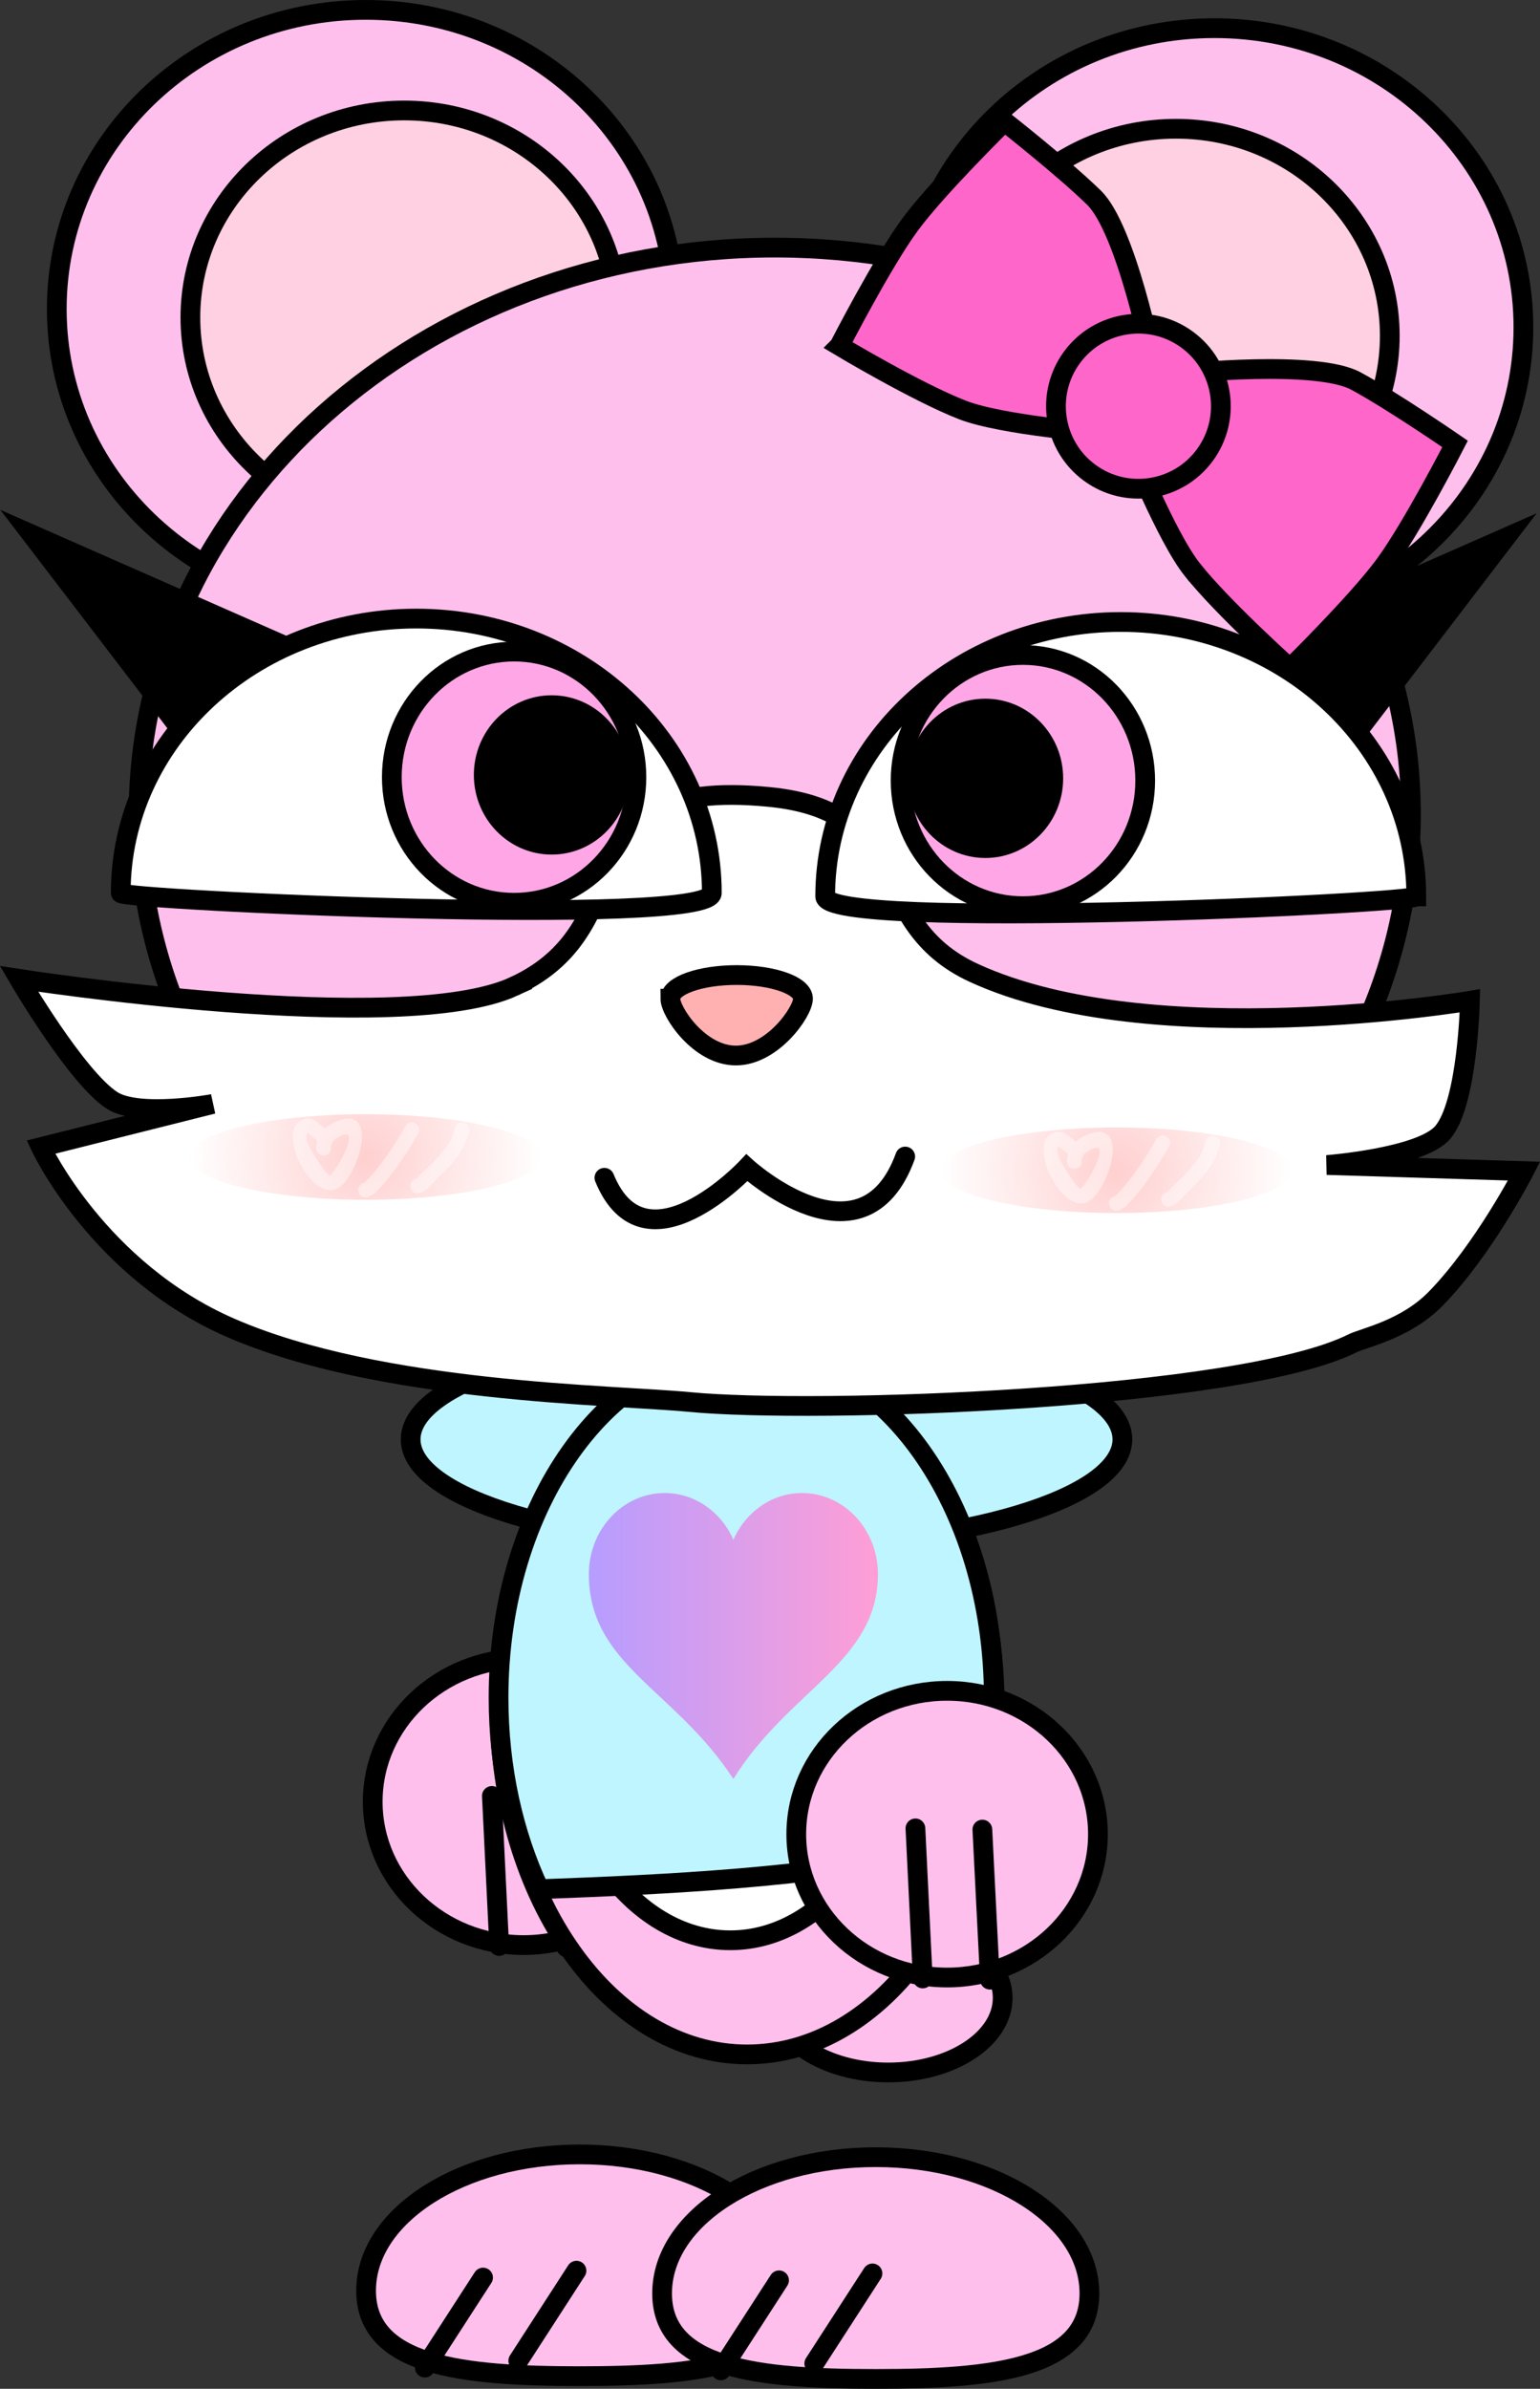 <svg version="1.1" xmlns="http://www.w3.org/2000/svg" xmlns:xlink="http://www.w3.org/1999/xlink" width="156.097" height="241.93" viewBox="0,0,156.097,241.93"><rect x="0" y="0" width="156.097" height="241.93" fill="#333333" stroke="none"/><defs><linearGradient x1="222.509" y1="246.176" x2="251.809" y2="246.176" gradientUnits="userSpaceOnUse" id="color-1"><stop offset="0" stop-color="#b69dff"/><stop offset="1" stop-color="#ff9ed6"/></linearGradient><radialGradient cx="199.871" cy="197.66" r="17.844" gradientUnits="userSpaceOnUse" id="color-2"><stop offset="0" stop-color="#ff9292" stop-opacity="0.435"/><stop offset="1" stop-color="#ff9292" stop-opacity="0"/></radialGradient><radialGradient cx="275.969" cy="199.003" r="17.844" gradientUnits="userSpaceOnUse" id="color-3"><stop offset="0" stop-color="#ff9292" stop-opacity="0.435"/><stop offset="1" stop-color="#ff9292" stop-opacity="0"/></radialGradient></defs><g transform="translate(-162.821,-80.484)"><g data-paper-data="{&quot;isPaintingLayer&quot;:true}" fill-rule="nonzero" stroke-miterlimit="10" stroke-dasharray="" stroke-dashoffset="0" style="mix-blend-mode: normal"><path d="M240.516,215.428c19.922,0 36.071,4.851 36.071,10.834c0,5.984 -16.15,10.834 -36.071,10.834c-19.922,0 -36.071,-4.851 -36.071,-10.834c0,-5.984 16.15,-10.834 36.071,-10.834z" fill="#bff5ff" stroke="#000000" stroke-width="2" stroke-linecap="butt" stroke-linejoin="miter"/><path d="M252.854,275.271c6.406,0 11.6,3.382 11.6,7.553c0,4.171 -5.193,7.553 -11.6,7.553c-6.406,0 -11.6,-3.382 -11.6,-7.553c0,-4.171 5.193,-7.553 11.6,-7.553z" fill="#ffbfed" stroke="#000000" stroke-width="2" stroke-linecap="butt" stroke-linejoin="miter"/><g stroke="#000000" stroke-width="2" stroke-linejoin="miter"><path d="M215.889,248.44c8.443,0 15.288,6.5 15.288,14.518c0,8.018 -6.845,14.518 -15.288,14.518c-8.443,0 -15.288,-6.5 -15.288,-14.518c0,-8.018 6.845,-14.518 15.288,-14.518z" fill="#ffbfed" stroke-linecap="butt"/><path d="M212.678,262.369l0.742,15.202" fill="none" stroke-linecap="round"/><path d="M220.229,277.693l-0.766,-15.201" fill="none" stroke-linecap="round"/></g><g stroke-linecap="butt"><g stroke="#000000" stroke-width="2" stroke-linejoin="miter"><path d="M238.551,218.013c13.862,0 25.099,15.79 25.099,35.268c0,19.478 -11.237,35.268 -25.099,35.268c-13.862,0 -25.099,-15.79 -25.099,-35.268c0,-19.478 11.237,-35.268 25.099,-35.268z" fill="#ffbfed"/><path d="M218.789,251.617c0,-14.012 8.084,-25.372 18.056,-25.372c9.972,0 18.056,11.359 18.056,25.372c0,14.012 -8.084,25.372 -18.056,25.372c-9.972,0 -18.056,-11.359 -18.056,-25.372z" fill="#ffffff"/></g><g><path d="M238.453,217.149c13.862,0 25.099,15.79 25.099,35.268c0,5.252 -0.817,10.237 -2.282,14.715c-1.266,0.066 -2.47,0.369 -3.569,0.863c-13.264,2.653 -26.66,3.322 -40.21,3.823c-2.614,-5.566 -4.136,-12.234 -4.136,-19.402c0,-19.478 11.237,-35.268 25.099,-35.268z" fill="#bff5ff" stroke="#000000" stroke-width="2" stroke-linejoin="miter"/><path d="M237.159,236.428c1.228,-2.793 3.879,-4.734 6.958,-4.734c4.246,0 7.692,3.678 7.692,8.21c0,8.925 -9.037,11.693 -14.65,20.752c-5.937,-9.115 -14.65,-11.532 -14.65,-20.752c0,-4.532 3.446,-8.21 7.692,-8.21c3.08,0 5.73,1.941 6.958,4.734z" fill="url(#color-1)" stroke="#ff99e5" stroke-width="0" stroke-linejoin="round"/></g></g><g stroke="#000000" stroke-width="2" stroke-linecap="butt" stroke-linejoin="miter"><path d="M199.893,81.484c17.296,0 31.317,13.565 31.317,30.298c0,16.733 -14.021,30.298 -31.317,30.298c-17.296,0 -31.317,-13.565 -31.317,-30.298c0,-16.733 14.021,-30.298 31.317,-30.298z" fill="#ffbfed"/><path d="M203.792,91.672c11.969,0 21.673,9.387 21.673,20.967c0,11.58 -9.703,20.967 -21.673,20.967c-11.969,0 -21.673,-9.387 -21.673,-20.967c0,-11.58 9.703,-20.967 21.673,-20.967z" fill="#ffcfe2"/></g><g data-paper-data="{&quot;index&quot;:null}" stroke="#000000" stroke-width="2" stroke-linecap="butt" stroke-linejoin="miter"><path d="M317.236,113.635c0,16.733 -14.021,30.298 -31.317,30.298c-17.296,0 -31.317,-13.565 -31.317,-30.298c0,-16.733 14.021,-30.298 31.317,-30.298c17.296,0 31.317,13.565 31.317,30.298z" fill="#ffbfed"/><path d="M303.692,114.492c0,11.58 -9.703,20.967 -21.673,20.967c-11.969,0 -21.673,-9.387 -21.673,-20.967c0,-11.58 9.703,-20.967 21.673,-20.967c11.969,0 21.673,9.387 21.673,20.967z" fill="#ffcfe2"/></g><g stroke="#000000" stroke-width="2" stroke-linecap="butt" stroke-linejoin="miter"><path d="M241.35,105.56c35.614,0 64.485,25.697 64.485,57.395c0,31.699 -28.871,57.395 -64.485,57.395c-35.614,0 -64.485,-25.697 -64.485,-57.395c0,-31.699 28.871,-57.395 64.485,-57.395z" fill="#ffbfed"/><path d="M214.919,180.382c13.83,-6.367 4.224,-21.269 25.814,-19.19c15.067,1.451 9.656,12.699 20.791,17.821c18.013,8.287 50.293,2.829 50.293,2.829c0,0 -0.216,10.416 -2.778,13.356c-2.221,2.548 -11.719,3.276 -11.719,3.276l19.987,0.618c0,0 -4.078,7.935 -8.968,12.928c-3.061,3.125 -7.281,3.944 -8.415,4.51c-11.436,5.705 -54.499,7.17 -67.227,5.944c-7.786,-0.75 -31.262,-0.886 -46.499,-7.512c-13.416,-5.834 -19.234,-18.299 -19.234,-18.299l17.43,-4.373c0,0 -7.519,1.378 -10.212,-0.358c-3.593,-2.317 -9.434,-12.31 -9.434,-12.31c0,0 38.738,6.026 50.173,0.761z" data-paper-data="{&quot;index&quot;:null}" fill="#ffffff"/><path d="M230.769,181.629c0,-1.323 3.009,-2.395 6.722,-2.395c3.712,0 6.722,1.072 6.722,2.395c0,1.323 -3.093,5.755 -6.806,5.755c-3.712,0 -6.638,-4.433 -6.638,-5.755z" fill="#ffb1b1"/></g><g stroke="#000000" stroke-width="2" stroke-linejoin="miter"><path d="M221.586,298.676c11.961,0 21.657,6.177 21.657,13.796c0,7.619 -9.696,8.663 -21.657,8.663c-11.961,0 -21.657,-1.043 -21.657,-8.663c0,-7.619 9.696,-13.796 21.657,-13.796z" fill="#ffbfed" stroke-linecap="butt"/><path d="M221.255,310.451l-5.901,9.12" fill="none" stroke-linecap="round"/><path d="M211.785,311.149l-5.901,9.12" fill="none" stroke-linecap="round"/></g><g stroke="#000000" stroke-width="2" stroke-linecap="butt" stroke-linejoin="miter"><path d="M166.013,134.602l25.759,11.333v22.325z" fill="#000000"/><path d="M205.016,143.132c16.545,0 29.957,12.443 29.957,27.792c0,3.511 -59.913,0.704 -59.913,0c0,-15.349 13.412,-27.792 29.957,-27.792z" fill="#ffffff"/></g><g stroke="#000000" stroke-width="2" stroke-linecap="butt" stroke-linejoin="miter"><path d="M214.933,146.474c6.846,0 12.396,5.695 12.396,12.72c0,7.025 -5.55,12.72 -12.396,12.72c-6.846,0 -12.396,-5.695 -12.396,-12.72c0,-7.025 5.55,-12.72 12.396,-12.72z" fill="#ffa7e6"/><path d="M211.852,158.967c0,-3.903 3.083,-7.067 6.887,-7.067c3.803,0 6.887,3.164 6.887,7.067c0,3.903 -3.083,7.067 -6.887,7.067c-3.803,0 -6.887,-3.164 -6.887,-7.067z" fill="#000000"/></g><g data-paper-data="{&quot;index&quot;:null}" stroke="#000000" stroke-width="2" stroke-linecap="butt" stroke-linejoin="miter"><path d="M289.665,168.605v-22.325l25.759,-11.333z" fill="#000000"/><path d="M306.377,171.269c0,0.704 -59.913,3.511 -59.913,0c0,-15.349 13.412,-27.792 29.957,-27.792c16.545,0 29.957,12.443 29.957,27.792z" fill="#ffffff"/></g><g data-paper-data="{&quot;index&quot;:null}" stroke="#000000" stroke-width="2" stroke-linecap="butt" stroke-linejoin="miter"><path d="M278.9,159.538c0,7.025 -5.55,12.72 -12.396,12.72c-6.846,0 -12.396,-5.695 -12.396,-12.72c0,-7.025 5.55,-12.72 12.396,-12.72c6.846,0 12.396,5.695 12.396,12.72z" fill="#ffa7e6"/><path d="M262.698,166.378c-3.803,0 -6.887,-3.164 -6.887,-7.067c0,-3.903 3.083,-7.067 6.887,-7.067c3.803,0 6.887,3.164 6.887,7.067c0,3.903 -3.083,7.067 -6.887,7.067z" fill="#000000"/></g><path d="M254.574,197.614c-4.309,11.774 -16.053,1.138 -16.053,1.138c0,0 -10.345,11.04 -14.437,1.013" fill="none" stroke="#000000" stroke-width="2" stroke-linecap="round" stroke-linejoin="miter"/><g stroke="#000000" stroke-width="2" stroke-linejoin="miter"><path d="M258.821,251.726c8.443,0 15.288,6.5 15.288,14.518c0,8.018 -6.845,14.518 -15.288,14.518c-8.443,0 -15.288,-6.5 -15.288,-14.518c0,-8.018 6.845,-14.518 15.288,-14.518z" fill="#ffbfed" stroke-linecap="butt"/><path d="M255.61,265.655l0.742,15.202" fill="none" stroke-linecap="round"/><path d="M262.394,265.778l0.766,15.201" fill="none" stroke-linecap="round"/></g><g stroke="#000000" stroke-width="2" stroke-linejoin="miter"><path d="M251.589,298.956c11.961,0 21.657,6.177 21.657,13.796c0,7.619 -9.696,8.663 -21.657,8.663c-11.961,0 -21.657,-1.043 -21.657,-8.663c0,-7.619 9.696,-13.796 21.657,-13.796z" fill="#ffbfed" stroke-linecap="butt"/><path d="M251.257,310.73l-5.901,9.12" fill="none" stroke-linecap="round"/><path d="M241.787,311.428l-5.901,9.12" fill="none" stroke-linecap="round"/></g><g stroke="none" stroke-linecap="butt" stroke-linejoin="miter"><path d="M199.871,193.326c9.855,0 17.844,1.94 17.844,4.334c0,2.393 -7.989,4.334 -17.844,4.334c-9.855,0 -17.844,-1.94 -17.844,-4.334c0,-2.393 7.989,-4.334 17.844,-4.334z" fill="url(#color-2)" stroke-width="0"/><path d="M204.501,200.939c-0.335,-0.671 0.335,-1.006 0.335,-1.006l0.187,-0.037c1.383,-1.518 3.501,-3.015 3.882,-5.127c0,0 0.147,-0.735 0.883,-0.588c0.735,0.147 0.588,0.883 0.588,0.883c-0.536,2.5 -2.592,4.03 -4.244,5.843l-0.625,0.369c0,0 -0.671,0.335 -1.006,-0.335z" fill-opacity="0.435" fill="#ffffff" stroke-width="0.5"/><path d="M199.22,201.345c-0.335,-0.671 0.335,-1.006 0.335,-1.006l0.211,-0.063c1.57,-1.547 3.058,-3.814 4.145,-5.733c0,0 0.372,-0.651 1.023,-0.279c0.651,0.372 0.279,1.023 0.279,1.023c-1.176,2.043 -2.729,4.372 -4.387,6.049l-0.601,0.344c0,0 -0.671,0.335 -1.006,-0.335z" fill-opacity="0.435" fill="#ffffff" stroke-width="0.5"/><path d="M195.625,197.494c-0.75,0 -0.75,-0.75 -0.75,-0.75l0.079,-0.742c0.001,-0.002 0.003,-0.005 0.004,-0.007c-0.317,-0.222 -0.599,-0.5 -0.905,-0.737c-0.215,-0.167 -0.163,0.54 -0.119,0.808c0.08,0.483 2.106,3.732 2.371,3.461c1.008,-1.031 3.535,-5.874 0.302,-3.521c-0.104,0.222 -0.208,0.445 -0.311,0.667l0.079,0.071c0,0 0,0.75 -0.75,0.75zM195.794,194.762c0.22,-0.192 0.441,-0.383 0.701,-0.51c5.094,-2.489 2.649,5.58 0.48,6.617c-2.824,1.35 -6.556,-6.702 -3.029,-7.107c0.697,-0.08 1.235,0.623 1.848,1.001z" fill-opacity="0.435" fill="#ffffff" stroke-width="0.5"/></g><g stroke="none" stroke-linecap="butt" stroke-linejoin="miter"><path d="M275.969,194.67c9.855,0 17.844,1.94 17.844,4.334c0,2.393 -7.989,4.334 -17.844,4.334c-9.855,0 -17.844,-1.94 -17.844,-4.334c0,-2.393 7.989,-4.334 17.844,-4.334z" fill="url(#color-3)" stroke-width="0"/><path d="M280.599,202.282c-0.335,-0.671 0.335,-1.006 0.335,-1.006l0.187,-0.037c1.383,-1.518 3.501,-3.015 3.882,-5.127c0,0 0.147,-0.735 0.883,-0.588c0.735,0.147 0.588,0.883 0.588,0.883c-0.536,2.5 -2.592,4.03 -4.244,5.843l-0.625,0.369c0,0 -0.671,0.335 -1.006,-0.335z" fill-opacity="0.435" fill="#ffffff" stroke-width="0.5"/><path d="M275.318,202.689c-0.335,-0.671 0.335,-1.006 0.335,-1.006l0.211,-0.063c1.57,-1.547 3.058,-3.814 4.145,-5.733c0,0 0.372,-0.651 1.023,-0.279c0.651,0.372 0.279,1.023 0.279,1.023c-1.176,2.043 -2.729,4.372 -4.387,6.049l-0.601,0.344c0,0 -0.671,0.335 -1.006,-0.335z" fill-opacity="0.435" fill="#ffffff" stroke-width="0.5"/><path d="M271.723,198.837c-0.75,0 -0.75,-0.75 -0.75,-0.75l0.079,-0.742c0.001,-0.002 0.003,-0.005 0.004,-0.007c-0.317,-0.222 -0.599,-0.5 -0.905,-0.737c-0.215,-0.167 -0.163,0.54 -0.119,0.808c0.08,0.483 2.106,3.732 2.371,3.461c1.008,-1.031 3.535,-5.874 0.302,-3.521c-0.104,0.222 -0.208,0.445 -0.311,0.667l0.079,0.071c0,0 0,0.75 -0.75,0.75zM271.892,196.105c0.22,-0.192 0.441,-0.383 0.701,-0.51c5.094,-2.489 2.649,5.58 0.48,6.617c-2.824,1.35 -6.556,-6.702 -3.029,-7.107c0.697,-0.08 1.235,0.623 1.848,1.001z" fill-opacity="0.435" fill="#ffffff" stroke-width="0.5"/></g><g data-paper-data="{&quot;index&quot;:null}" fill="#ff66ca" stroke="#000000" stroke-width="2" stroke-linecap="butt" stroke-linejoin="miter"><path d="M283.678,138.183c-2.662,-3.346 -6.452,-12.837 -6.452,-12.837l5.452,-7.038c0,0 13.542,-1.414 17.573,0.762c3.724,2.011 10.059,6.374 10.059,6.374c0,0 -4.353,8.476 -7.142,12.263c-2.789,3.787 -9.589,10.461 -9.589,10.461c0,0 -6.793,-6.08 -9.9,-9.985z"/><path d="M247.907,115.516c0,0 4.353,-8.476 7.142,-12.263c2.789,-3.787 9.589,-10.461 9.589,-10.461c0,0 6.047,4.753 9.073,7.713c3.275,3.203 5.946,16.554 5.946,16.554l-5.102,7.295c0,0 -10.189,-0.801 -14.174,-2.349c-4.652,-1.808 -12.474,-6.489 -12.474,-6.489z" data-paper-data="{&quot;index&quot;:null}"/><path d="M284.943,126.58c-2.737,3.717 -7.968,4.511 -11.685,1.775c-3.717,-2.737 -4.511,-7.968 -1.775,-11.685c2.737,-3.717 7.968,-4.511 11.685,-1.775c3.717,2.737 4.511,7.968 1.775,11.685z"/></g></g></g></svg><!--rotationCenter:77.17860214679916:99.515565-->